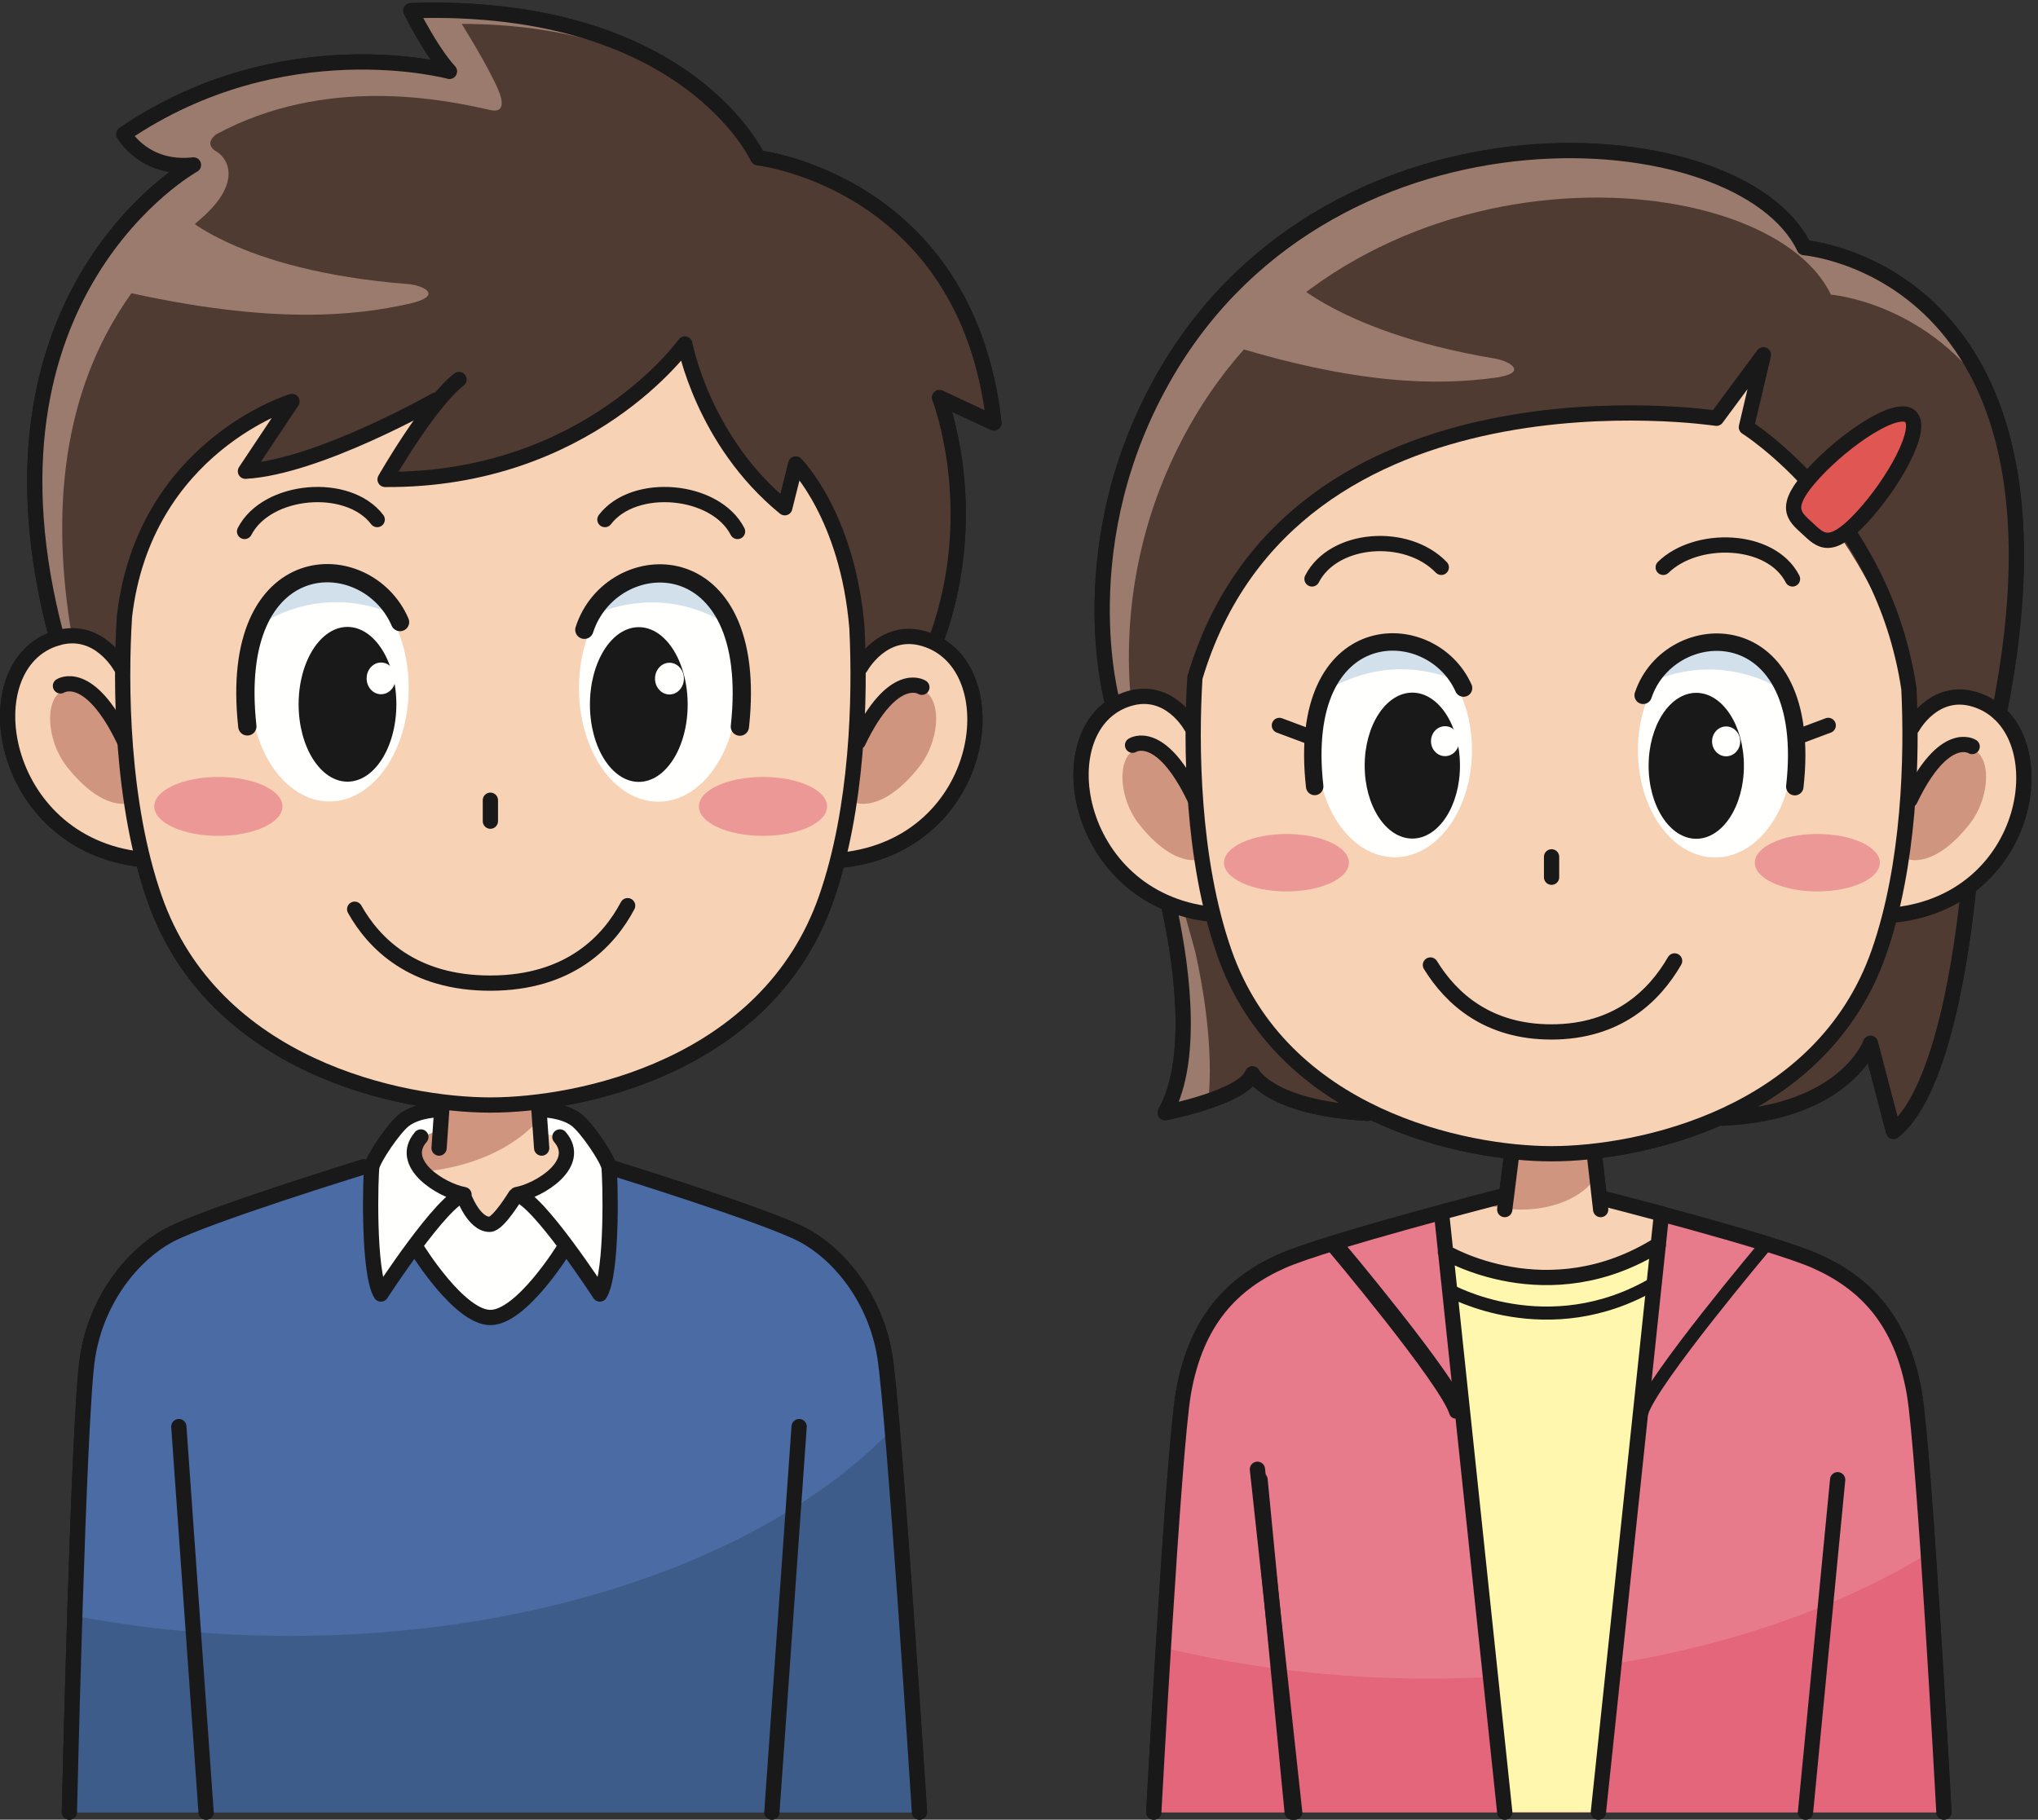 <?xml version="1.0" encoding="UTF-8"?>
<!DOCTYPE svg PUBLIC "-//W3C//DTD SVG 1.1//EN" "http://www.w3.org/Graphics/SVG/1.1/DTD/svg11.dtd">
<svg version="1.1" xmlns="http://www.w3.org/2000/svg" xmlns:xlink="http://www.w3.org/1999/xlink" x="0" y="0" width="748" height="668" viewBox="0, 0, 748, 668">
  <rect x="0" y="0" width="748" height="668" fill="#333333" stroke="none"/>
  <g id="Layer_1">
    <path d="M25.468,665.2 C25.468,665.2 28.8,519.536 32.132,498.2 C35.464,476.864 48.8,460.536 62.132,453.404 C75.464,446.272 133.44,428.368 133.44,428.368 L223.496,428.368 C223.496,428.368 281.472,446.272 294.804,453.404 C308.136,460.536 321.472,476.864 324.804,498.2 C328.136,519.536 337.468,665.2 337.468,665.2 L25.468,665.2" fill="#4B6BA5"/>
    <path d="M106.468,600.536 C78.86,600.536 52.316,597.916 27.444,593.132 C26.252,630.884 25.468,665.2 25.468,665.2 L337.468,665.2 C337.468,665.2 331.56,572.996 327.468,524.572 C284.212,569.88 201.48,600.536 106.468,600.536" fill="#3E5C8A"/>
    <path d="M423.468,665.2 C423.468,665.2 430.64,532.508 434.356,511.24 C439.024,484.572 452.528,470.908 470.548,462.916 C486.708,455.748 549.448,439.732 549.448,439.732 L587.488,439.732 C587.488,439.732 650.224,455.748 666.384,462.916 C684.404,470.908 697.908,484.572 702.576,511.24 C706.296,532.508 713.468,665.2 713.468,665.2 L423.468,665.2" fill="#E77B8C"/>
    <path d="M524.468,616.2 C490.1,616.2 457.348,612.172 427.476,604.912 C425.236,644.4 423.468,665.2 423.468,665.2 L713.468,665.2 C713.468,665.2 710.512,619.832 707.412,570.372 C661.34,598.592 596.44,616.2 524.468,616.2" fill="#E3667B"/>
    <path d="M206.984,458.4 C206.984,458.4 191.484,483.648 179.984,483.648 C168.484,483.648 152.984,458.4 152.984,458.4 C152.984,458.4 154.732,448.648 156.484,446.148 C158.232,443.648 166.984,434.024 166.984,434.024 L192.484,432.648 C192.484,432.648 204.732,438.524 205.856,442.524 C206.984,446.524 206.984,458.4 206.984,458.4" fill="#FFFFFE"/>
    <path d="M196.068,396.672 L197.856,407.776 C197.856,407.776 210.608,415.9 207.608,427.024 C205.78,430.684 199.968,436.936 186.664,438.608 C186.232,440.152 182.3,449.448 179.74,449.448 C176.94,449.448 172.396,440.152 171.808,438.024 C158.456,434.528 151.364,423.064 151.364,423.064 L160.132,407.104 L160.992,396.004" fill="#F8D2B5"/>
    <path d="M161.144,387.968 L197.232,387.968 L197.612,411.076 C197.612,411.076 186.32,426.4 157.484,429.9 C153.108,430.432 152.148,422.732 152.284,422.724 L159.988,408.736 L161.144,387.968" fill="#CF957E"/>
    <path d="M161.156,407.368 C161.156,407.368 153.636,407.368 148.64,410.94 C144.704,413.752 136.968,425.368 136.468,428.368 C135.968,431.368 134.972,467.196 139.804,475.032 C139.804,475.032 162.636,439.868 170.304,438.532 C162.012,437.032 145.968,427.2 154.468,417.368 L159.732,415.48 L161.156,407.368" fill="#FFFFFE"/>
    <path d="M198.804,407.368 C198.804,407.368 206.328,407.368 211.324,410.94 C215.256,413.752 222.996,425.368 223.496,428.368 C223.996,431.368 224.992,467.196 220.16,475.032 C220.16,475.032 197.328,439.868 189.664,438.532 C197.948,437.032 213.992,427.2 205.492,417.368 L198.984,415.98 L198.804,407.368" fill="#FFFFFE"/>
    <path d="M552.28,665.2 L531.444,469.32 L530.5,459.68 C530.5,459.68 568.084,482.332 608.712,456.864 L607.52,468.948 L586.656,665.2 L552.28,665.2" fill="#FFF7AD"/>
    <path d="M587.488,439.732 L584.248,415.564 L555.568,417.812 L552.28,439.732 L529.708,445.392 L531.78,459.068 C531.78,459.068 545.592,468.964 569.468,468.964 C593.34,468.964 608.34,458.4 608.34,458.4 L609.832,445.48 L587.488,439.732" fill="#F8D2B5"/>
    <path d="M558.296,444.032 C571.56,444.032 582.74,438.452 586.292,430.816 L584.52,417.592 C584.008,416.932 583.448,416.292 582.82,415.676 L555.568,417.812 L552.28,439.732 L544.224,441.752 C548.396,443.204 553.192,444.032 558.296,444.032" fill="#CF957E"/>
    <g>
      <path d="M162.444,402.82 L161.156,421.452 M161.156,407.368 C161.156,407.368 153.636,407.368 148.64,410.94 C144.704,413.752 136.968,425.368 136.468,428.368 C135.968,431.368 134.972,467.196 139.804,475.032 C139.804,475.032 162.636,439.868 170.304,438.532 C162.012,437.032 145.968,427.2 154.468,417.368 M197.504,403.02 L198.804,421.452 M198.804,407.368 C198.804,407.368 206.328,407.368 211.324,410.94 C215.256,413.752 222.996,425.368 223.496,428.368 C223.996,431.368 224.992,467.196 220.16,475.032 C220.16,475.032 197.328,439.868 189.664,438.532 C197.948,437.032 213.992,427.2 205.492,417.368 M170.044,438.736 C170.044,438.736 173.788,449.484 179.74,449.448 C183.004,449.424 189.436,438.448 189.436,438.592 M65.636,523.7 L75.636,665.2 M293.304,523.7 L283.304,665.2 M223.496,428.368 C223.496,428.368 281.472,446.272 294.804,453.404 C308.136,460.536 321.472,476.864 324.804,498.2 C328.136,519.536 337.468,665.2 337.468,665.2 M133.44,428.368 C133.44,428.368 75.464,446.272 62.132,453.404 C48.8,460.536 35.464,476.864 32.132,498.2 C28.8,519.536 25.468,665.2 25.468,665.2 M206.984,458.4 C206.984,458.4 191.484,483.648 179.984,483.648 C168.484,483.648 152.984,458.4 152.984,458.4 M555.568,417.812 L552.28,444.032 M584.248,415.564 L587.488,444.032 M461.508,539.364 L475.172,665.2 M674.468,543.2 L662.672,665.2 M587.488,439.732 C587.488,439.732 650.224,455.748 666.384,462.916 C684.404,470.908 697.908,484.572 702.576,511.24 C706.296,532.508 713.468,665.2 713.468,665.2 M529.104,445.516 L552.28,665.2 M609.832,445.516 L586.656,665.2 M530.5,459.68 C530.5,459.68 568.084,482.332 608.712,456.864" fill-opacity="0" stroke="#1A1919" stroke-width="5.6" stroke-linecap="round" stroke-linejoin="round"/>
      <path d="M531.78,473.564 C531.78,473.564 568.136,494.228 607.436,470.992 M490.732,456.864 C490.732,456.864 532.684,506.664 536.28,518.364 M648.2,456.864 C648.2,456.864 606.248,506.664 602.656,518.364" fill-opacity="0" stroke="#1A1919" stroke-width="4.8" stroke-linecap="round" stroke-linejoin="round"/>
      <path d="M462.468,543.2 L474.26,665.2 M550.968,439.2 C550.968,439.2 486.708,455.748 470.548,462.916 C452.528,470.908 439.024,484.572 434.356,511.24 C430.64,532.508 423.468,665.2 423.468,665.2" fill-opacity="0" stroke="#1A1919" stroke-width="5.6" stroke-linecap="round" stroke-linejoin="round"/>
    </g>
    <path d="M488.732,456.864 C488.732,456.864 530.684,506.664 534.28,518.364" fill-opacity="0" stroke="#1A1919" stroke-width="4.8" stroke-linecap="round" stroke-linejoin="round"/>
    <g>
      <path d="M20.872,234.244 C-4.344,115.996 71.012,60.548 71.012,60.548 C52.928,62.56 45.136,49.748 45.136,49.748 C103.416,10.06 164.968,26.208 164.968,26.208 C157.928,18.488 149.968,3.584 149.968,3.584 C244.428,3.584 280.052,58.164 280.052,58.164 C280.052,58.164 352.304,67.164 364.304,154.916 L344.804,146.164 C344.804,146.164 359.04,182.348 344.04,233.732 L339.308,247.452 L28.92,252.96 L20.872,234.244" fill="#4F3B31"/>
      <path d="M62.664,60.352 C52.692,56.616 45.636,48.916 45.636,48.916 C103.916,9.224 164.968,26.208 164.968,26.208 C157.928,18.488 149.968,3.584 149.968,3.584 C199.428,3.584 236.136,14.968 256.152,31.364 C236.032,19.096 207.74,8.772 169.444,8.772 C169.444,8.772 179.348,24.516 183.012,33.316 C184.528,36.972 185.332,41.608 179.984,40.396 C162.124,36.34 119.452,27.716 79.452,49.256 C79.452,49.256 74.396,52.612 79.396,55.612 C84.396,58.612 88.028,67.652 74.32,79.764 C54.764,97.036 8.264,138.152 27.332,238.828 L20.872,234.244 C-4.196,143.416 31.804,85.416 63.968,66.7 C63.968,66.7 67.804,63.084 66.804,62.248 C65.804,61.416 62.664,60.352 62.664,60.352" fill="#9B7B6D"/>
      <path d="M44.264,244.732 C44.264,244.732 36.148,229.676 20.872,234.244 C-10.988,243.756 -0.768,309.78 51.864,315.468" fill="#F8D2B5"/>
    </g>
    <path d="M315.84,244.984 C315.84,244.984 323.956,229.928 339.228,234.488 C371.08,244.008 362.62,310.028 309.152,315.72" fill="#F8D2B5"/>
    <path d="M161.412,146.4 C151.632,157.972 141.332,175.996 141.332,175.996 C215.692,176.5 251.36,126.264 251.36,126.264 C251.36,126.264 257.892,161.768 288.032,186.388 L292.056,170.304 C292.056,170.304 311.152,189.404 314.524,230.52 C315.792,256.02 314.792,296.764 303.244,329.812 C281.644,391.636 212.7,405.648 179.984,405.648 C147.264,405.648 78.324,391.636 56.724,329.812 C44.512,294.876 44.1,251.352 45.676,226.312 C52.904,163.78 107.16,147.364 107.16,147.364 L90.084,172.988 C116.716,171.48 159.92,146.864 159.92,146.864 L161.412,146.4" fill="#F8D2B5"/>
    <path d="M150.004,252.52 C150.004,275.548 136.984,294.216 120.92,294.216 C104.856,294.216 91.824,275.548 91.824,252.52 C91.824,229.496 104.856,210.836 120.92,210.836 C136.984,210.836 150.004,229.496 150.004,252.52" fill="#FFFFFE"/>
    <path d="M270.664,252.608 C270.664,275.64 257.644,294.3 241.58,294.3 C225.508,294.3 212.492,275.64 212.492,252.608 C212.492,229.58 225.508,210.916 241.58,210.916 C257.644,210.916 270.664,229.58 270.664,252.608" fill="#FFFFFE"/>
    <path d="M103.676,296.036 C103.676,302.004 93.148,306.848 80.148,306.848 C67.156,306.848 56.616,302.004 56.616,296.036 C56.616,290.064 67.156,285.216 80.148,285.216 C93.148,285.216 103.676,290.064 103.676,296.036" fill="#EC9896"/>
    <path d="M303.572,296.036 C303.572,302.004 293.032,306.848 280.04,306.848 C267.032,306.848 256.504,302.004 256.504,296.036 C256.504,290.064 267.032,285.216 280.04,285.216 C293.032,285.216 303.572,290.064 303.572,296.036" fill="#EC9896"/>
    <path d="M48.012,294.64 L45.668,270.348 C45.668,270.348 39.06,255.288 28.92,252.96 C15.856,249.96 15.592,270.084 24.56,281.448 C38.296,298.84 48.012,294.64 48.012,294.64" fill="#CF957E"/>
    <path d="M313.956,294.64 L316.308,270.348 C316.308,270.348 322.908,255.288 333.048,252.96 C346.112,249.96 346.376,270.084 337.408,281.448 C323.68,298.84 313.956,294.64 313.956,294.64" fill="#CF957E"/>
    <path d="M123.484,221.052 C130.216,221.052 136.648,222.388 142.568,224.752 C137.24,216.228 129.528,210.836 120.92,210.836 C111.192,210.836 102.608,217.692 97.324,228.2 C105.036,223.668 113.952,221.052 123.484,221.052" fill="#D2E0EB"/>
    <path d="M239.196,221.14 C232.464,221.14 226.04,222.472 220.116,224.836 C225.44,216.312 233.16,210.916 241.76,210.916 C251.488,210.916 260.072,217.78 265.352,228.28 C257.644,223.76 248.728,221.14 239.196,221.14" fill="#D2E0EB"/>
    <path d="M45.428,107.004 C99.804,119.336 130.552,115.872 150.004,111.544 C163.084,108.656 155.716,104.744 149.608,104.264 C86.724,99.316 66.232,78.184 66.232,78.184 L45.428,107.004" fill="#9B7B6D"/>
    <path d="M138.444,190.732 C127.756,176.672 97.928,179.24 89.764,195.1 M222.02,190.732 C232.704,176.672 262.532,179.24 270.696,195.1" fill-opacity="0" stroke="#1A1919" stroke-width="5.6" stroke-linecap="round" stroke-linejoin="round"/>
    <g>
      <path d="M146.824,228.356 C134.624,200.092 83.468,199.952 90.78,266.652" fill-opacity="0" stroke="#1A1919" stroke-width="6.708" stroke-linecap="round" stroke-linejoin="round"/>
      <path d="M44.264,244.732 C44.264,244.732 36.148,229.676 20.872,234.244 C-10.988,243.756 -0.768,309.78 51.864,315.468 M22.192,251.788 C22.192,251.788 32.692,244.94 45.584,271.864" fill-opacity="0" stroke="#1A1919" stroke-width="5.6" stroke-linecap="round" stroke-linejoin="round"/>
    </g>
    <path d="M214.476,231.188 C224.448,200.236 279.096,197.952 271.556,266.74" fill-opacity="0" stroke="#1A1919" stroke-width="6.708" stroke-linecap="round" stroke-linejoin="round"/>
    <path d="M315.84,244.984 C315.84,244.984 323.956,229.928 339.228,234.488 C371.08,244.008 362.62,310.028 309.152,315.72 M338.352,252.296 C338.352,252.296 327.852,245.444 314.964,272.372 M179.984,301.444 L179.984,293.756 M168.46,139.32 C157.412,147.868 141.332,175.996 141.332,175.996 C215.692,176.5 251.36,126.264 251.36,126.264 C251.36,126.264 257.892,161.768 288.032,186.388 L292.056,170.304 C292.056,170.304 311.152,189.404 314.524,230.52 C315.792,256.02 314.792,296.764 303.244,329.812 C281.644,391.636 212.7,405.648 179.984,405.648 C147.264,405.648 78.324,391.636 56.724,329.812 C44.512,294.876 44.1,251.352 45.676,226.312 C52.904,163.78 107.16,147.364 107.16,147.364 L90.084,172.988 C116.716,171.48 159.92,146.864 159.92,146.864 M20.872,234.244 C-13.196,107.248 71.012,60.548 71.012,60.548 C52.928,62.56 45.472,49.248 45.472,49.248 C103.752,9.56 164.968,26.208 164.968,26.208 C157.928,18.488 150.804,3.916 150.804,3.916 C252.14,0.584 278.14,57.916 278.14,57.916 C278.14,57.916 354.804,66.584 364.804,155.248 L344.804,145.916 C344.804,145.916 360.804,186.584 344.04,233.732" fill-opacity="0" stroke="#1A1919" stroke-width="5.6" stroke-linecap="round" stroke-linejoin="round"/>
    <path d="M145.476,258.544 C145.476,274.224 137.444,286.944 127.536,286.944 C117.632,286.944 109.6,274.224 109.6,258.544 C109.6,242.852 117.632,230.14 127.536,230.14 C137.444,230.14 145.476,242.852 145.476,258.544" fill="#1A1919"/>
    <path d="M216.52,258.632 C216.52,274.312 224.548,287.028 234.456,287.028 C244.368,287.028 252.392,274.312 252.392,258.632 C252.392,242.94 244.368,230.228 234.456,230.228 C224.548,230.228 216.52,242.94 216.52,258.632" fill="#1A1919"/>
    <path d="M145.164,249.032 C145.164,252.252 142.788,254.852 139.856,254.852 C136.936,254.852 134.56,252.252 134.56,249.032 C134.56,245.816 136.936,243.212 139.856,243.212 C142.788,243.212 145.164,245.816 145.164,249.032" fill="#FFFFFE"/>
    <g>
      <path d="M251.008,249.116 C251.008,252.336 248.636,254.94 245.704,254.94 C242.784,254.94 240.408,252.336 240.408,249.116 C240.408,245.904 242.784,243.292 245.704,243.292 C248.636,243.292 251.008,245.904 251.008,249.116" fill="#FFFFFE"/>
      <path d="M632.176,410.452 C677.48,408.44 686.516,382.972 686.516,382.972 L694.968,415.296 C713.42,400.672 720.44,346.596 722.42,326.68 L733.748,261.792 C766.34,99.028 662.188,90.912 662.188,90.912 C639.008,42.22 490.148,31.448 428.44,136.24 C391.508,198.968 408.36,258.18 408.36,258.18 L428.92,332.228 C432.82,349.748 439.292,387.84 427.652,408.456 C427.652,408.456 456.412,402.872 459.664,394.156 C459.664,394.156 465.968,406.668 501.888,408.684" fill="#4F3B31"/>
    </g>
    <path d="M443.492,404.208 C445.512,384.656 441.484,361.904 438.716,349.48 L418.164,275.432 C418.164,275.432 401.312,216.208 438.24,153.488 C499.94,48.692 648.816,59.468 671.988,108.164 C671.988,108.164 705.716,110.808 728.784,143.08 C707.204,94.428 662.188,90.912 662.188,90.912 C639.008,42.22 490.148,31.448 428.44,136.24 C391.508,198.968 408.36,258.18 408.36,258.18 L428.92,332.228 C432.82,349.748 439.292,387.84 427.652,408.456 C427.652,408.456 435.52,406.916 443.492,404.208" fill="#9B7B6D"/>
    <g>
      <path d="M437.184,266.688 C437.184,266.688 429.276,252.012 414.38,256.464 C383.34,265.736 393.3,330.088 444.604,335.636" fill="#F8D2B5"/>
      <path d="M701.896,266.936 C701.896,266.936 709.808,252.256 724.68,256.704 C755.74,265.984 747.492,330.324 695.384,335.888" fill="#F8D2B5"/>
    </g>
    <path d="M438.564,248.728 C474.5,130.208 629.976,153.544 629.976,153.544 L647.224,130.232 L640.972,156.816 C640.972,156.816 688.592,198.356 700.62,252.828 C701.848,277.684 700.876,317.4 689.62,349.612 C668.556,409.876 601.372,423.536 569.468,423.536 C537.58,423.536 470.388,409.876 449.332,349.612 C437.444,315.56 437.024,273.136 438.564,248.728" fill="#F8D2B5"/>
    <path d="M540.256,275.372 C540.256,297.092 527.56,314.688 511.9,314.688 C496.256,314.688 483.544,297.092 483.544,275.372 C483.544,253.652 496.256,236.052 511.9,236.052 C527.56,236.052 540.256,253.652 540.256,275.372" fill="#FFFFFE"/>
    <path d="M657.864,275.456 C657.864,297.164 645.168,314.772 629.508,314.772 C613.852,314.772 601.16,297.164 601.16,275.456 C601.16,253.732 613.852,236.132 629.508,236.132 C645.168,236.132 657.864,253.732 657.864,275.456" fill="#FFFFFE"/>
    <path d="M495.1,316.688 C495.1,322.508 484.836,327.24 472.172,327.24 C459.5,327.24 449.232,322.508 449.232,316.688 C449.232,310.872 459.5,306.152 472.172,306.152 C484.836,306.152 495.1,310.872 495.1,316.688" fill="#EC9896"/>
    <path d="M689.948,316.688 C689.948,322.508 679.668,327.24 667,327.24 C654.332,327.24 644.056,322.508 644.056,316.688 C644.056,310.872 654.332,306.152 667,306.152 C679.668,306.152 689.948,310.872 689.948,316.688" fill="#EC9896"/>
    <path d="M440.844,315.328 L438.556,291.652 C438.556,291.652 432.124,276.968 422.24,274.704 C409.504,271.784 409.24,291.392 417.992,302.468 C431.38,319.428 440.844,315.328 440.844,315.328" fill="#CF957E"/>
    <path d="M700.064,315.328 L702.36,291.652 C702.36,291.652 708.788,276.968 718.672,274.704 C731.408,271.784 731.664,291.392 722.92,302.468 C709.536,319.428 700.064,315.328 700.064,315.328" fill="#CF957E"/>
    <path d="M514.404,245.688 C520.976,245.688 527.232,246.96 533.004,249.176 C527.82,241.14 520.304,236.052 511.9,236.052 C502.428,236.052 494.068,242.516 488.904,252.42 C496.436,248.156 505.12,245.688 514.404,245.688" fill="#D2E0EB"/>
    <path d="M627.204,245.768 C620.624,245.768 614.364,247.028 608.6,249.256 C613.78,241.22 621.308,236.132 629.688,236.132 C639.176,236.132 647.532,242.596 652.68,252.508 C645.168,248.232 636.488,245.768 627.204,245.768" fill="#D2E0EB"/>
    <path d="M447.208,125.392 C498.944,142 529.1,141.26 548.36,138.716 C561.304,137.028 554.488,132.6 548.584,131.616 C487.96,121.452 469.86,99.184 469.86,99.184 L447.208,125.392" fill="#9B7B6D"/>
    <path d="M408.36,258.18 C408.36,258.18 391.508,198.968 428.44,136.24 C490.148,31.448 639.008,42.22 662.188,90.912 C662.188,90.912 766.34,99.028 733.748,261.792 M428.92,332.228 C432.82,349.748 439.292,387.84 427.652,408.456 C427.652,408.456 456.412,402.872 459.664,394.156 C459.664,394.156 465.968,406.668 501.888,408.684 M722.42,326.68 C720.44,346.596 713.42,400.672 694.968,415.296 L686.516,382.972 C686.516,382.972 677.48,408.44 632.176,410.452 M528.992,208.272 C516.328,195.096 489.5,197.052 481.544,212.524 M610.444,208.272 C622.572,196.408 649.944,197.052 657.896,212.524" fill-opacity="0" stroke="#1A1919" stroke-width="5.6" stroke-linecap="round" stroke-linejoin="round"/>
    <path d="M537.16,252.584 C525.264,225.912 475.412,225.796 482.524,288.708" fill-opacity="0" stroke="#1A1919" stroke-width="6.4" stroke-linecap="round" stroke-linejoin="round"/>
    <path d="M437.184,266.688 C437.184,266.688 429.276,252.012 414.38,256.464 C383.34,265.736 393.3,330.088 444.604,335.636 M415.68,273.564 C415.68,273.564 425.92,266.888 438.472,293.136" fill-opacity="0" stroke="#1A1919" stroke-width="5.6" stroke-linecap="round" stroke-linejoin="round"/>
    <g>
      <path d="M603.088,255.244 C612.82,226.056 666.072,223.908 658.74,288.78" fill-opacity="0" stroke="#1A1919" stroke-width="6.4" stroke-linecap="round" stroke-linejoin="round"/>
      <path d="M701.896,266.936 C701.896,266.936 709.808,252.256 724.68,256.704 C755.74,265.984 747.492,330.324 695.384,335.888 M723.832,274.052 C723.832,274.052 713.616,267.384 701.044,293.628 M569.468,322.028 L569.468,314.544" fill-opacity="0" stroke="#1A1919" stroke-width="5.6" stroke-linecap="round" stroke-linejoin="round"/>
    </g>
    <path d="M535.848,281.052 C535.848,295.84 528.012,307.832 518.356,307.832 C508.708,307.832 500.872,295.84 500.872,281.052 C500.872,266.256 508.708,254.26 518.356,254.26 C528.012,254.26 535.848,266.256 535.848,281.052" fill="#1A1919"/>
    <path d="M605.088,281.128 C605.088,295.924 612.912,307.912 622.564,307.912 C632.232,307.912 640.06,295.924 640.06,281.128 C640.06,266.336 632.232,254.336 622.564,254.336 C612.912,254.336 605.088,266.336 605.088,281.128" fill="#1A1919"/>
    <path d="M535.536,272.084 C535.536,275.116 533.228,277.572 530.372,277.572 C527.516,277.572 525.212,275.116 525.212,272.084 C525.212,269.048 527.516,266.588 530.372,266.588 C533.228,266.588 535.536,269.048 535.536,272.084" fill="#FFFFFE"/>
    <path d="M638.704,272.164 C638.704,275.192 636.38,277.636 633.54,277.636 C630.684,277.636 628.372,275.192 628.372,272.164 C628.372,269.132 630.684,266.676 633.54,266.676 C636.38,266.676 638.704,269.132 638.704,272.164" fill="#FFFFFE"/>
    <path d="M438.564,248.728 C473.984,129.68 629.976,153.544 629.976,153.544 L647.224,130.232 L640.972,156.816 C640.972,156.816 690.944,188.124 700.62,252.828 C701.848,277.684 700.876,317.4 689.62,349.612 C668.556,409.876 601.372,423.536 569.468,423.536 C537.58,423.536 470.388,409.876 449.332,349.612 C437.444,315.56 437.024,273.136 438.564,248.728 z" fill-opacity="0" stroke="#1A1919" stroke-width="5.6" stroke-linecap="round" stroke-linejoin="round"/>
    <path d="M701.168,152.904 C706.036,157.4 695.168,177.124 683.432,189.844 C671.684,202.564 668.188,198.432 663.332,193.94 C658.456,189.444 654.056,186.296 665.792,173.568 C677.532,160.848 696.296,148.416 701.168,152.904" fill="#E05652"/>
    <path d="M701.168,152.904 C706.036,157.4 695.168,177.124 683.432,189.844 C671.684,202.564 668.188,198.432 663.332,193.94 C658.456,189.444 654.056,186.296 665.792,173.568 C677.532,160.848 696.296,148.416 701.168,152.904 z M469.568,266.3 L480.676,270.46 M671.012,266.3 L659.908,270.46 M130.172,333.772 C137.24,346.336 151.548,360.9 179.912,360.9 C209.268,360.9 223.56,345.3 230.356,332.468 M525,354.244 C532.676,366.724 546.116,378.82 569.368,378.82 C593.548,378.82 607.12,365.736 614.624,352.744" fill-opacity="0" stroke="#1A1919" stroke-width="5.6" stroke-linecap="round" stroke-linejoin="round"/>
    <path d="M25.468,665.2 C25.468,665.2 28.8,519.536 32.132,498.2 C35.464,476.864 48.8,460.536 62.132,453.404 C75.464,446.272 133.44,428.368 133.44,428.368 L223.496,428.368 C223.496,428.368 281.472,446.272 294.804,453.404 C308.136,460.536 321.472,476.864 324.804,498.2 C328.136,519.536 337.468,665.2 337.468,665.2 L25.468,665.2" fill="#4B6BA5"/>
    <path d="M106.468,600.536 C78.86,600.536 52.316,597.916 27.444,593.132 C26.252,630.884 25.468,665.2 25.468,665.2 L337.468,665.2 C337.468,665.2 331.56,572.996 327.468,524.572 C284.212,569.88 201.48,600.536 106.468,600.536" fill="#3E5C8A"/>
    <path d="M423.468,665.2 C423.468,665.2 430.64,532.508 434.356,511.24 C439.024,484.572 452.528,470.908 470.548,462.916 C486.708,455.748 549.448,439.732 549.448,439.732 L587.488,439.732 C587.488,439.732 650.224,455.748 666.384,462.916 C684.404,470.908 697.908,484.572 702.576,511.24 C706.296,532.508 713.468,665.2 713.468,665.2 L423.468,665.2" fill="#E77B8C"/>
    <path d="M524.468,616.2 C490.1,616.2 457.348,612.172 427.476,604.912 C425.236,644.4 423.468,665.2 423.468,665.2 L713.468,665.2 C713.468,665.2 710.512,619.832 707.412,570.372 C661.34,598.592 596.44,616.2 524.468,616.2" fill="#E3667B"/>
    <path d="M206.984,458.4 C206.984,458.4 191.484,483.648 179.984,483.648 C168.484,483.648 152.984,458.4 152.984,458.4 C152.984,458.4 154.732,448.648 156.484,446.148 C158.232,443.648 166.984,434.024 166.984,434.024 L192.484,432.648 C192.484,432.648 204.732,438.524 205.856,442.524 C206.984,446.524 206.984,458.4 206.984,458.4" fill="#FFFFFE"/>
    <path d="M196.068,396.672 L197.856,407.776 C197.856,407.776 210.608,415.9 207.608,427.024 C205.78,430.684 199.968,436.936 186.664,438.608 C186.232,440.152 182.3,449.448 179.74,449.448 C176.94,449.448 172.396,440.152 171.808,438.024 C158.456,434.528 151.364,423.064 151.364,423.064 L160.132,407.104 L160.992,396.004" fill="#F8D2B5"/>
    <path d="M161.144,387.968 L197.232,387.968 L197.612,411.076 C197.612,411.076 186.32,426.4 157.484,429.9 C153.108,430.432 152.148,422.732 152.284,422.724 L159.988,408.736 L161.144,387.968" fill="#CF957E"/>
    <path d="M161.156,407.368 C161.156,407.368 153.636,407.368 148.64,410.94 C144.704,413.752 136.968,425.368 136.468,428.368 C135.968,431.368 134.972,467.196 139.804,475.032 C139.804,475.032 162.636,439.868 170.304,438.532 C162.012,437.032 145.968,427.2 154.468,417.368 L159.732,415.48 L161.156,407.368" fill="#FFFFFE"/>
    <path d="M198.804,407.368 C198.804,407.368 206.328,407.368 211.324,410.94 C215.256,413.752 222.996,425.368 223.496,428.368 C223.996,431.368 224.992,467.196 220.16,475.032 C220.16,475.032 197.328,439.868 189.664,438.532 C197.948,437.032 213.992,427.2 205.492,417.368 L198.984,415.98 L198.804,407.368" fill="#FFFFFE"/>
    <path d="M552.28,665.2 L531.444,469.32 L530.5,459.68 C530.5,459.68 568.084,482.332 608.712,456.864 L607.52,468.948 L586.656,665.2 L552.28,665.2" fill="#FFF7AD"/>
    <path d="M587.488,439.732 L584.248,415.564 L555.568,417.812 L552.28,439.732 L529.708,445.392 L531.78,459.068 C531.78,459.068 545.592,468.964 569.468,468.964 C593.34,468.964 608.34,458.4 608.34,458.4 L609.832,445.48 L587.488,439.732" fill="#F8D2B5"/>
    <path d="M558.296,444.032 C571.56,444.032 582.74,438.452 586.292,430.816 L584.52,417.592 C584.008,416.932 583.448,416.292 582.82,415.676 L555.568,417.812 L552.28,439.732 L544.224,441.752 C548.396,443.204 553.192,444.032 558.296,444.032" fill="#CF957E"/>
    <g>
      <path d="M162.444,402.82 L161.156,421.452 M161.156,407.368 C161.156,407.368 153.636,407.368 148.64,410.94 C144.704,413.752 136.968,425.368 136.468,428.368 C135.968,431.368 134.972,467.196 139.804,475.032 C139.804,475.032 162.636,439.868 170.304,438.532 C162.012,437.032 145.968,427.2 154.468,417.368 M197.504,403.02 L198.804,421.452 M198.804,407.368 C198.804,407.368 206.328,407.368 211.324,410.94 C215.256,413.752 222.996,425.368 223.496,428.368 C223.996,431.368 224.992,467.196 220.16,475.032 C220.16,475.032 197.328,439.868 189.664,438.532 C197.948,437.032 213.992,427.2 205.492,417.368 M170.044,438.736 C170.044,438.736 173.788,449.484 179.74,449.448 C183.004,449.424 189.436,438.448 189.436,438.592 M65.636,523.7 L75.636,665.2 M293.304,523.7 L283.304,665.2 M223.496,428.368 C223.496,428.368 281.472,446.272 294.804,453.404 C308.136,460.536 321.472,476.864 324.804,498.2 C328.136,519.536 337.468,665.2 337.468,665.2 M133.44,428.368 C133.44,428.368 75.464,446.272 62.132,453.404 C48.8,460.536 35.464,476.864 32.132,498.2 C28.8,519.536 25.468,665.2 25.468,665.2 M206.984,458.4 C206.984,458.4 191.484,483.648 179.984,483.648 C168.484,483.648 152.984,458.4 152.984,458.4 M555.568,417.812 L552.28,444.032 M584.248,415.564 L587.488,444.032 M461.508,539.364 L475.172,665.2 M674.468,543.2 L662.672,665.2 M587.488,439.732 C587.488,439.732 650.224,455.748 666.384,462.916 C684.404,470.908 697.908,484.572 702.576,511.24 C706.296,532.508 713.468,665.2 713.468,665.2 M529.104,445.516 L552.28,665.2 M609.832,445.516 L586.656,665.2 M530.5,459.68 C530.5,459.68 568.084,482.332 608.712,456.864" fill-opacity="0" stroke="#1A1919" stroke-width="5.6" stroke-linecap="round" stroke-linejoin="round"/>
      <path d="M531.78,473.564 C531.78,473.564 568.136,494.228 607.436,470.992 M490.732,456.864 C490.732,456.864 532.684,506.664 536.28,518.364 M648.2,456.864 C648.2,456.864 606.248,506.664 602.656,518.364" fill-opacity="0" stroke="#1A1919" stroke-width="4.8" stroke-linecap="round" stroke-linejoin="round"/>
      <path d="M462.468,543.2 L474.26,665.2 M550.968,439.2 C550.968,439.2 486.708,455.748 470.548,462.916 C452.528,470.908 439.024,484.572 434.356,511.24 C430.64,532.508 423.468,665.2 423.468,665.2" fill-opacity="0" stroke="#1A1919" stroke-width="5.6" stroke-linecap="round" stroke-linejoin="round"/>
    </g>
    <path d="M488.732,456.864 C488.732,456.864 530.684,506.664 534.28,518.364" fill-opacity="0" stroke="#1A1919" stroke-width="4.8" stroke-linecap="round" stroke-linejoin="round"/>
    <g>
      <path d="M20.872,234.244 C-4.344,115.996 71.012,60.548 71.012,60.548 C52.928,62.56 45.136,49.748 45.136,49.748 C103.416,10.06 164.968,26.208 164.968,26.208 C157.928,18.488 149.968,3.584 149.968,3.584 C244.428,3.584 280.052,58.164 280.052,58.164 C280.052,58.164 352.304,67.164 364.304,154.916 L344.804,146.164 C344.804,146.164 359.04,182.348 344.04,233.732 L339.308,247.452 L28.92,252.96 L20.872,234.244" fill="#4F3B31"/>
      <path d="M62.664,60.352 C52.692,56.616 45.636,48.916 45.636,48.916 C103.916,9.224 164.968,26.208 164.968,26.208 C157.928,18.488 149.968,3.584 149.968,3.584 C199.428,3.584 236.136,14.968 256.152,31.364 C236.032,19.096 207.74,8.772 169.444,8.772 C169.444,8.772 179.348,24.516 183.012,33.316 C184.528,36.972 185.332,41.608 179.984,40.396 C162.124,36.34 119.452,27.716 79.452,49.256 C79.452,49.256 74.396,52.612 79.396,55.612 C84.396,58.612 88.028,67.652 74.32,79.764 C54.764,97.036 8.264,138.152 27.332,238.828 L20.872,234.244 C-4.196,143.416 31.804,85.416 63.968,66.7 C63.968,66.7 67.804,63.084 66.804,62.248 C65.804,61.416 62.664,60.352 62.664,60.352" fill="#9B7B6D"/>
      <path d="M44.264,244.732 C44.264,244.732 36.148,229.676 20.872,234.244 C-10.988,243.756 -0.768,309.78 51.864,315.468" fill="#F8D2B5"/>
    </g>
    <path d="M315.84,244.984 C315.84,244.984 323.956,229.928 339.228,234.488 C371.08,244.008 362.62,310.028 309.152,315.72" fill="#F8D2B5"/>
    <path d="M161.412,146.4 C151.632,157.972 141.332,175.996 141.332,175.996 C215.692,176.5 251.36,126.264 251.36,126.264 C251.36,126.264 257.892,161.768 288.032,186.388 L292.056,170.304 C292.056,170.304 311.152,189.404 314.524,230.52 C315.792,256.02 314.792,296.764 303.244,329.812 C281.644,391.636 212.7,405.648 179.984,405.648 C147.264,405.648 78.324,391.636 56.724,329.812 C44.512,294.876 44.1,251.352 45.676,226.312 C52.904,163.78 107.16,147.364 107.16,147.364 L90.084,172.988 C116.716,171.48 159.92,146.864 159.92,146.864 L161.412,146.4" fill="#F8D2B5"/>
    <path d="M150.004,252.52 C150.004,275.548 136.984,294.216 120.92,294.216 C104.856,294.216 91.824,275.548 91.824,252.52 C91.824,229.496 104.856,210.836 120.92,210.836 C136.984,210.836 150.004,229.496 150.004,252.52" fill="#FFFFFE"/>
    <path d="M270.664,252.608 C270.664,275.64 257.644,294.3 241.58,294.3 C225.508,294.3 212.492,275.64 212.492,252.608 C212.492,229.58 225.508,210.916 241.58,210.916 C257.644,210.916 270.664,229.58 270.664,252.608" fill="#FFFFFE"/>
    <path d="M103.676,296.036 C103.676,302.004 93.148,306.848 80.148,306.848 C67.156,306.848 56.616,302.004 56.616,296.036 C56.616,290.064 67.156,285.216 80.148,285.216 C93.148,285.216 103.676,290.064 103.676,296.036" fill="#EC9896"/>
    <path d="M303.572,296.036 C303.572,302.004 293.032,306.848 280.04,306.848 C267.032,306.848 256.504,302.004 256.504,296.036 C256.504,290.064 267.032,285.216 280.04,285.216 C293.032,285.216 303.572,290.064 303.572,296.036" fill="#EC9896"/>
    <path d="M48.012,294.64 L45.668,270.348 C45.668,270.348 39.06,255.288 28.92,252.96 C15.856,249.96 15.592,270.084 24.56,281.448 C38.296,298.84 48.012,294.64 48.012,294.64" fill="#CF957E"/>
    <path d="M313.956,294.64 L316.308,270.348 C316.308,270.348 322.908,255.288 333.048,252.96 C346.112,249.96 346.376,270.084 337.408,281.448 C323.68,298.84 313.956,294.64 313.956,294.64" fill="#CF957E"/>
    <path d="M123.484,221.052 C130.216,221.052 136.648,222.388 142.568,224.752 C137.24,216.228 129.528,210.836 120.92,210.836 C111.192,210.836 102.608,217.692 97.324,228.2 C105.036,223.668 113.952,221.052 123.484,221.052" fill="#D2E0EB"/>
    <path d="M239.196,221.14 C232.464,221.14 226.04,222.472 220.116,224.836 C225.44,216.312 233.16,210.916 241.76,210.916 C251.488,210.916 260.072,217.78 265.352,228.28 C257.644,223.76 248.728,221.14 239.196,221.14" fill="#D2E0EB"/>
    <path d="M45.428,107.004 C99.804,119.336 130.552,115.872 150.004,111.544 C163.084,108.656 155.716,104.744 149.608,104.264 C86.724,99.316 66.232,78.184 66.232,78.184 L45.428,107.004" fill="#9B7B6D"/>
    <path d="M138.444,190.732 C127.756,176.672 97.928,179.24 89.764,195.1 M222.02,190.732 C232.704,176.672 262.532,179.24 270.696,195.1" fill-opacity="0" stroke="#1A1919" stroke-width="5.6" stroke-linecap="round" stroke-linejoin="round"/>
    <g>
      <path d="M146.824,228.356 C134.624,200.092 83.468,199.952 90.78,266.652" fill-opacity="0" stroke="#1A1919" stroke-width="6.708" stroke-linecap="round" stroke-linejoin="round"/>
      <path d="M44.264,244.732 C44.264,244.732 36.148,229.676 20.872,234.244 C-10.988,243.756 -0.768,309.78 51.864,315.468 M22.192,251.788 C22.192,251.788 32.692,244.94 45.584,271.864" fill-opacity="0" stroke="#1A1919" stroke-width="5.6" stroke-linecap="round" stroke-linejoin="round"/>
    </g>
    <path d="M214.476,231.188 C224.448,200.236 279.096,197.952 271.556,266.74" fill-opacity="0" stroke="#1A1919" stroke-width="6.708" stroke-linecap="round" stroke-linejoin="round"/>
    <path d="M315.84,244.984 C315.84,244.984 323.956,229.928 339.228,234.488 C371.08,244.008 362.62,310.028 309.152,315.72 M338.352,252.296 C338.352,252.296 327.852,245.444 314.964,272.372 M179.984,301.444 L179.984,293.756 M168.46,139.32 C157.412,147.868 141.332,175.996 141.332,175.996 C215.692,176.5 251.36,126.264 251.36,126.264 C251.36,126.264 257.892,161.768 288.032,186.388 L292.056,170.304 C292.056,170.304 311.152,189.404 314.524,230.52 C315.792,256.02 314.792,296.764 303.244,329.812 C281.644,391.636 212.7,405.648 179.984,405.648 C147.264,405.648 78.324,391.636 56.724,329.812 C44.512,294.876 44.1,251.352 45.676,226.312 C52.904,163.78 107.16,147.364 107.16,147.364 L90.084,172.988 C116.716,171.48 159.92,146.864 159.92,146.864 M20.872,234.244 C-13.196,107.248 71.012,60.548 71.012,60.548 C52.928,62.56 45.472,49.248 45.472,49.248 C103.752,9.56 164.968,26.208 164.968,26.208 C157.928,18.488 150.804,3.916 150.804,3.916 C252.14,0.584 278.14,57.916 278.14,57.916 C278.14,57.916 354.804,66.584 364.804,155.248 L344.804,145.916 C344.804,145.916 360.804,186.584 344.04,233.732" fill-opacity="0" stroke="#1A1919" stroke-width="5.6" stroke-linecap="round" stroke-linejoin="round"/>
    <path d="M145.476,258.544 C145.476,274.224 137.444,286.944 127.536,286.944 C117.632,286.944 109.6,274.224 109.6,258.544 C109.6,242.852 117.632,230.14 127.536,230.14 C137.444,230.14 145.476,242.852 145.476,258.544" fill="#1A1919"/>
    <path d="M216.52,258.632 C216.52,274.312 224.548,287.028 234.456,287.028 C244.368,287.028 252.392,274.312 252.392,258.632 C252.392,242.94 244.368,230.228 234.456,230.228 C224.548,230.228 216.52,242.94 216.52,258.632" fill="#1A1919"/>
    <path d="M145.164,249.032 C145.164,252.252 142.788,254.852 139.856,254.852 C136.936,254.852 134.56,252.252 134.56,249.032 C134.56,245.816 136.936,243.212 139.856,243.212 C142.788,243.212 145.164,245.816 145.164,249.032" fill="#FFFFFE"/>
    <g>
      <path d="M251.008,249.116 C251.008,252.336 248.636,254.94 245.704,254.94 C242.784,254.94 240.408,252.336 240.408,249.116 C240.408,245.904 242.784,243.292 245.704,243.292 C248.636,243.292 251.008,245.904 251.008,249.116" fill="#FFFFFE"/>
      <path d="M632.176,410.452 C677.48,408.44 686.516,382.972 686.516,382.972 L694.968,415.296 C713.42,400.672 720.44,346.596 722.42,326.68 L733.748,261.792 C766.34,99.028 662.188,90.912 662.188,90.912 C639.008,42.22 490.148,31.448 428.44,136.24 C391.508,198.968 408.36,258.18 408.36,258.18 L428.92,332.228 C432.82,349.748 439.292,387.84 427.652,408.456 C427.652,408.456 456.412,402.872 459.664,394.156 C459.664,394.156 465.968,406.668 501.888,408.684" fill="#4F3B31"/>
    </g>
    <path d="M443.492,404.208 C445.512,384.656 441.484,361.904 438.716,349.48 L418.164,275.432 C418.164,275.432 401.312,216.208 438.24,153.488 C499.94,48.692 648.816,59.468 671.988,108.164 C671.988,108.164 705.716,110.808 728.784,143.08 C707.204,94.428 662.188,90.912 662.188,90.912 C639.008,42.22 490.148,31.448 428.44,136.24 C391.508,198.968 408.36,258.18 408.36,258.18 L428.92,332.228 C432.82,349.748 439.292,387.84 427.652,408.456 C427.652,408.456 435.52,406.916 443.492,404.208" fill="#9B7B6D"/>
    <g>
      <path d="M437.184,266.688 C437.184,266.688 429.276,252.012 414.38,256.464 C383.34,265.736 393.3,330.088 444.604,335.636" fill="#F8D2B5"/>
      <path d="M701.896,266.936 C701.896,266.936 709.808,252.256 724.68,256.704 C755.74,265.984 747.492,330.324 695.384,335.888" fill="#F8D2B5"/>
    </g>
    <path d="M438.564,248.728 C474.5,130.208 629.976,153.544 629.976,153.544 L647.224,130.232 L640.972,156.816 C640.972,156.816 688.592,198.356 700.62,252.828 C701.848,277.684 700.876,317.4 689.62,349.612 C668.556,409.876 601.372,423.536 569.468,423.536 C537.58,423.536 470.388,409.876 449.332,349.612 C437.444,315.56 437.024,273.136 438.564,248.728" fill="#F8D2B5"/>
    <path d="M540.256,275.372 C540.256,297.092 527.56,314.688 511.9,314.688 C496.256,314.688 483.544,297.092 483.544,275.372 C483.544,253.652 496.256,236.052 511.9,236.052 C527.56,236.052 540.256,253.652 540.256,275.372" fill="#FFFFFE"/>
    <path d="M657.864,275.456 C657.864,297.164 645.168,314.772 629.508,314.772 C613.852,314.772 601.16,297.164 601.16,275.456 C601.16,253.732 613.852,236.132 629.508,236.132 C645.168,236.132 657.864,253.732 657.864,275.456" fill="#FFFFFE"/>
    <path d="M495.1,316.688 C495.1,322.508 484.836,327.24 472.172,327.24 C459.5,327.24 449.232,322.508 449.232,316.688 C449.232,310.872 459.5,306.152 472.172,306.152 C484.836,306.152 495.1,310.872 495.1,316.688" fill="#EC9896"/>
    <path d="M689.948,316.688 C689.948,322.508 679.668,327.24 667,327.24 C654.332,327.24 644.056,322.508 644.056,316.688 C644.056,310.872 654.332,306.152 667,306.152 C679.668,306.152 689.948,310.872 689.948,316.688" fill="#EC9896"/>
    <path d="M440.844,315.328 L438.556,291.652 C438.556,291.652 432.124,276.968 422.24,274.704 C409.504,271.784 409.24,291.392 417.992,302.468 C431.38,319.428 440.844,315.328 440.844,315.328" fill="#CF957E"/>
    <path d="M700.064,315.328 L702.36,291.652 C702.36,291.652 708.788,276.968 718.672,274.704 C731.408,271.784 731.664,291.392 722.92,302.468 C709.536,319.428 700.064,315.328 700.064,315.328" fill="#CF957E"/>
    <path d="M514.404,245.688 C520.976,245.688 527.232,246.96 533.004,249.176 C527.82,241.14 520.304,236.052 511.9,236.052 C502.428,236.052 494.068,242.516 488.904,252.42 C496.436,248.156 505.12,245.688 514.404,245.688" fill="#D2E0EB"/>
    <path d="M627.204,245.768 C620.624,245.768 614.364,247.028 608.6,249.256 C613.78,241.22 621.308,236.132 629.688,236.132 C639.176,236.132 647.532,242.596 652.68,252.508 C645.168,248.232 636.488,245.768 627.204,245.768" fill="#D2E0EB"/>
    <path d="M447.208,125.392 C498.944,142 529.1,141.26 548.36,138.716 C561.304,137.028 554.488,132.6 548.584,131.616 C487.96,121.452 469.86,99.184 469.86,99.184 L447.208,125.392" fill="#9B7B6D"/>
    <path d="M408.36,258.18 C408.36,258.18 391.508,198.968 428.44,136.24 C490.148,31.448 639.008,42.22 662.188,90.912 C662.188,90.912 766.34,99.028 733.748,261.792 M428.92,332.228 C432.82,349.748 439.292,387.84 427.652,408.456 C427.652,408.456 456.412,402.872 459.664,394.156 C459.664,394.156 465.968,406.668 501.888,408.684 M722.42,326.68 C720.44,346.596 713.42,400.672 694.968,415.296 L686.516,382.972 C686.516,382.972 677.48,408.44 632.176,410.452 M528.992,208.272 C516.328,195.096 489.5,197.052 481.544,212.524 M610.444,208.272 C622.572,196.408 649.944,197.052 657.896,212.524" fill-opacity="0" stroke="#1A1919" stroke-width="5.6" stroke-linecap="round" stroke-linejoin="round"/>
    <path d="M537.16,252.584 C525.264,225.912 475.412,225.796 482.524,288.708" fill-opacity="0" stroke="#1A1919" stroke-width="6.4" stroke-linecap="round" stroke-linejoin="round"/>
    <path d="M437.184,266.688 C437.184,266.688 429.276,252.012 414.38,256.464 C383.34,265.736 393.3,330.088 444.604,335.636 M415.68,273.564 C415.68,273.564 425.92,266.888 438.472,293.136" fill-opacity="0" stroke="#1A1919" stroke-width="5.6" stroke-linecap="round" stroke-linejoin="round"/>
    <g>
      <path d="M603.088,255.244 C612.82,226.056 666.072,223.908 658.74,288.78" fill-opacity="0" stroke="#1A1919" stroke-width="6.4" stroke-linecap="round" stroke-linejoin="round"/>
      <path d="M701.896,266.936 C701.896,266.936 709.808,252.256 724.68,256.704 C755.74,265.984 747.492,330.324 695.384,335.888 M723.832,274.052 C723.832,274.052 713.616,267.384 701.044,293.628 M569.468,322.028 L569.468,314.544" fill-opacity="0" stroke="#1A1919" stroke-width="5.6" stroke-linecap="round" stroke-linejoin="round"/>
    </g>
    <path d="M535.848,281.052 C535.848,295.84 528.012,307.832 518.356,307.832 C508.708,307.832 500.872,295.84 500.872,281.052 C500.872,266.256 508.708,254.26 518.356,254.26 C528.012,254.26 535.848,266.256 535.848,281.052" fill="#1A1919"/>
    <path d="M605.088,281.128 C605.088,295.924 612.912,307.912 622.564,307.912 C632.232,307.912 640.06,295.924 640.06,281.128 C640.06,266.336 632.232,254.336 622.564,254.336 C612.912,254.336 605.088,266.336 605.088,281.128" fill="#1A1919"/>
    <path d="M535.536,272.084 C535.536,275.116 533.228,277.572 530.372,277.572 C527.516,277.572 525.212,275.116 525.212,272.084 C525.212,269.048 527.516,266.588 530.372,266.588 C533.228,266.588 535.536,269.048 535.536,272.084" fill="#FFFFFE"/>
    <path d="M638.704,272.164 C638.704,275.192 636.38,277.636 633.54,277.636 C630.684,277.636 628.372,275.192 628.372,272.164 C628.372,269.132 630.684,266.676 633.54,266.676 C636.38,266.676 638.704,269.132 638.704,272.164" fill="#FFFFFE"/>
    <path d="M438.564,248.728 C473.984,129.68 629.976,153.544 629.976,153.544 L647.224,130.232 L640.972,156.816 C640.972,156.816 690.944,188.124 700.62,252.828 C701.848,277.684 700.876,317.4 689.62,349.612 C668.556,409.876 601.372,423.536 569.468,423.536 C537.58,423.536 470.388,409.876 449.332,349.612 C437.444,315.56 437.024,273.136 438.564,248.728 z" fill-opacity="0" stroke="#1A1919" stroke-width="5.6" stroke-linecap="round" stroke-linejoin="round"/>
    <path d="M701.168,152.904 C706.036,157.4 695.168,177.124 683.432,189.844 C671.684,202.564 668.188,198.432 663.332,193.94 C658.456,189.444 654.056,186.296 665.792,173.568 C677.532,160.848 696.296,148.416 701.168,152.904" fill="#E05652"/>
    <path d="M701.168,152.904 C706.036,157.4 695.168,177.124 683.432,189.844 C671.684,202.564 668.188,198.432 663.332,193.94 C658.456,189.444 654.056,186.296 665.792,173.568 C677.532,160.848 696.296,148.416 701.168,152.904 z M469.568,266.3 L480.676,270.46 M671.012,266.3 L659.908,270.46 M130.172,333.772 C137.24,346.336 151.548,360.9 179.912,360.9 C209.268,360.9 223.56,345.3 230.356,332.468 M525,354.244 C532.676,366.724 546.116,378.82 569.368,378.82 C593.548,378.82 607.12,365.736 614.624,352.744" fill-opacity="0" stroke="#1A1919" stroke-width="5.6" stroke-linecap="round" stroke-linejoin="round"/>
  </g>
</svg>
